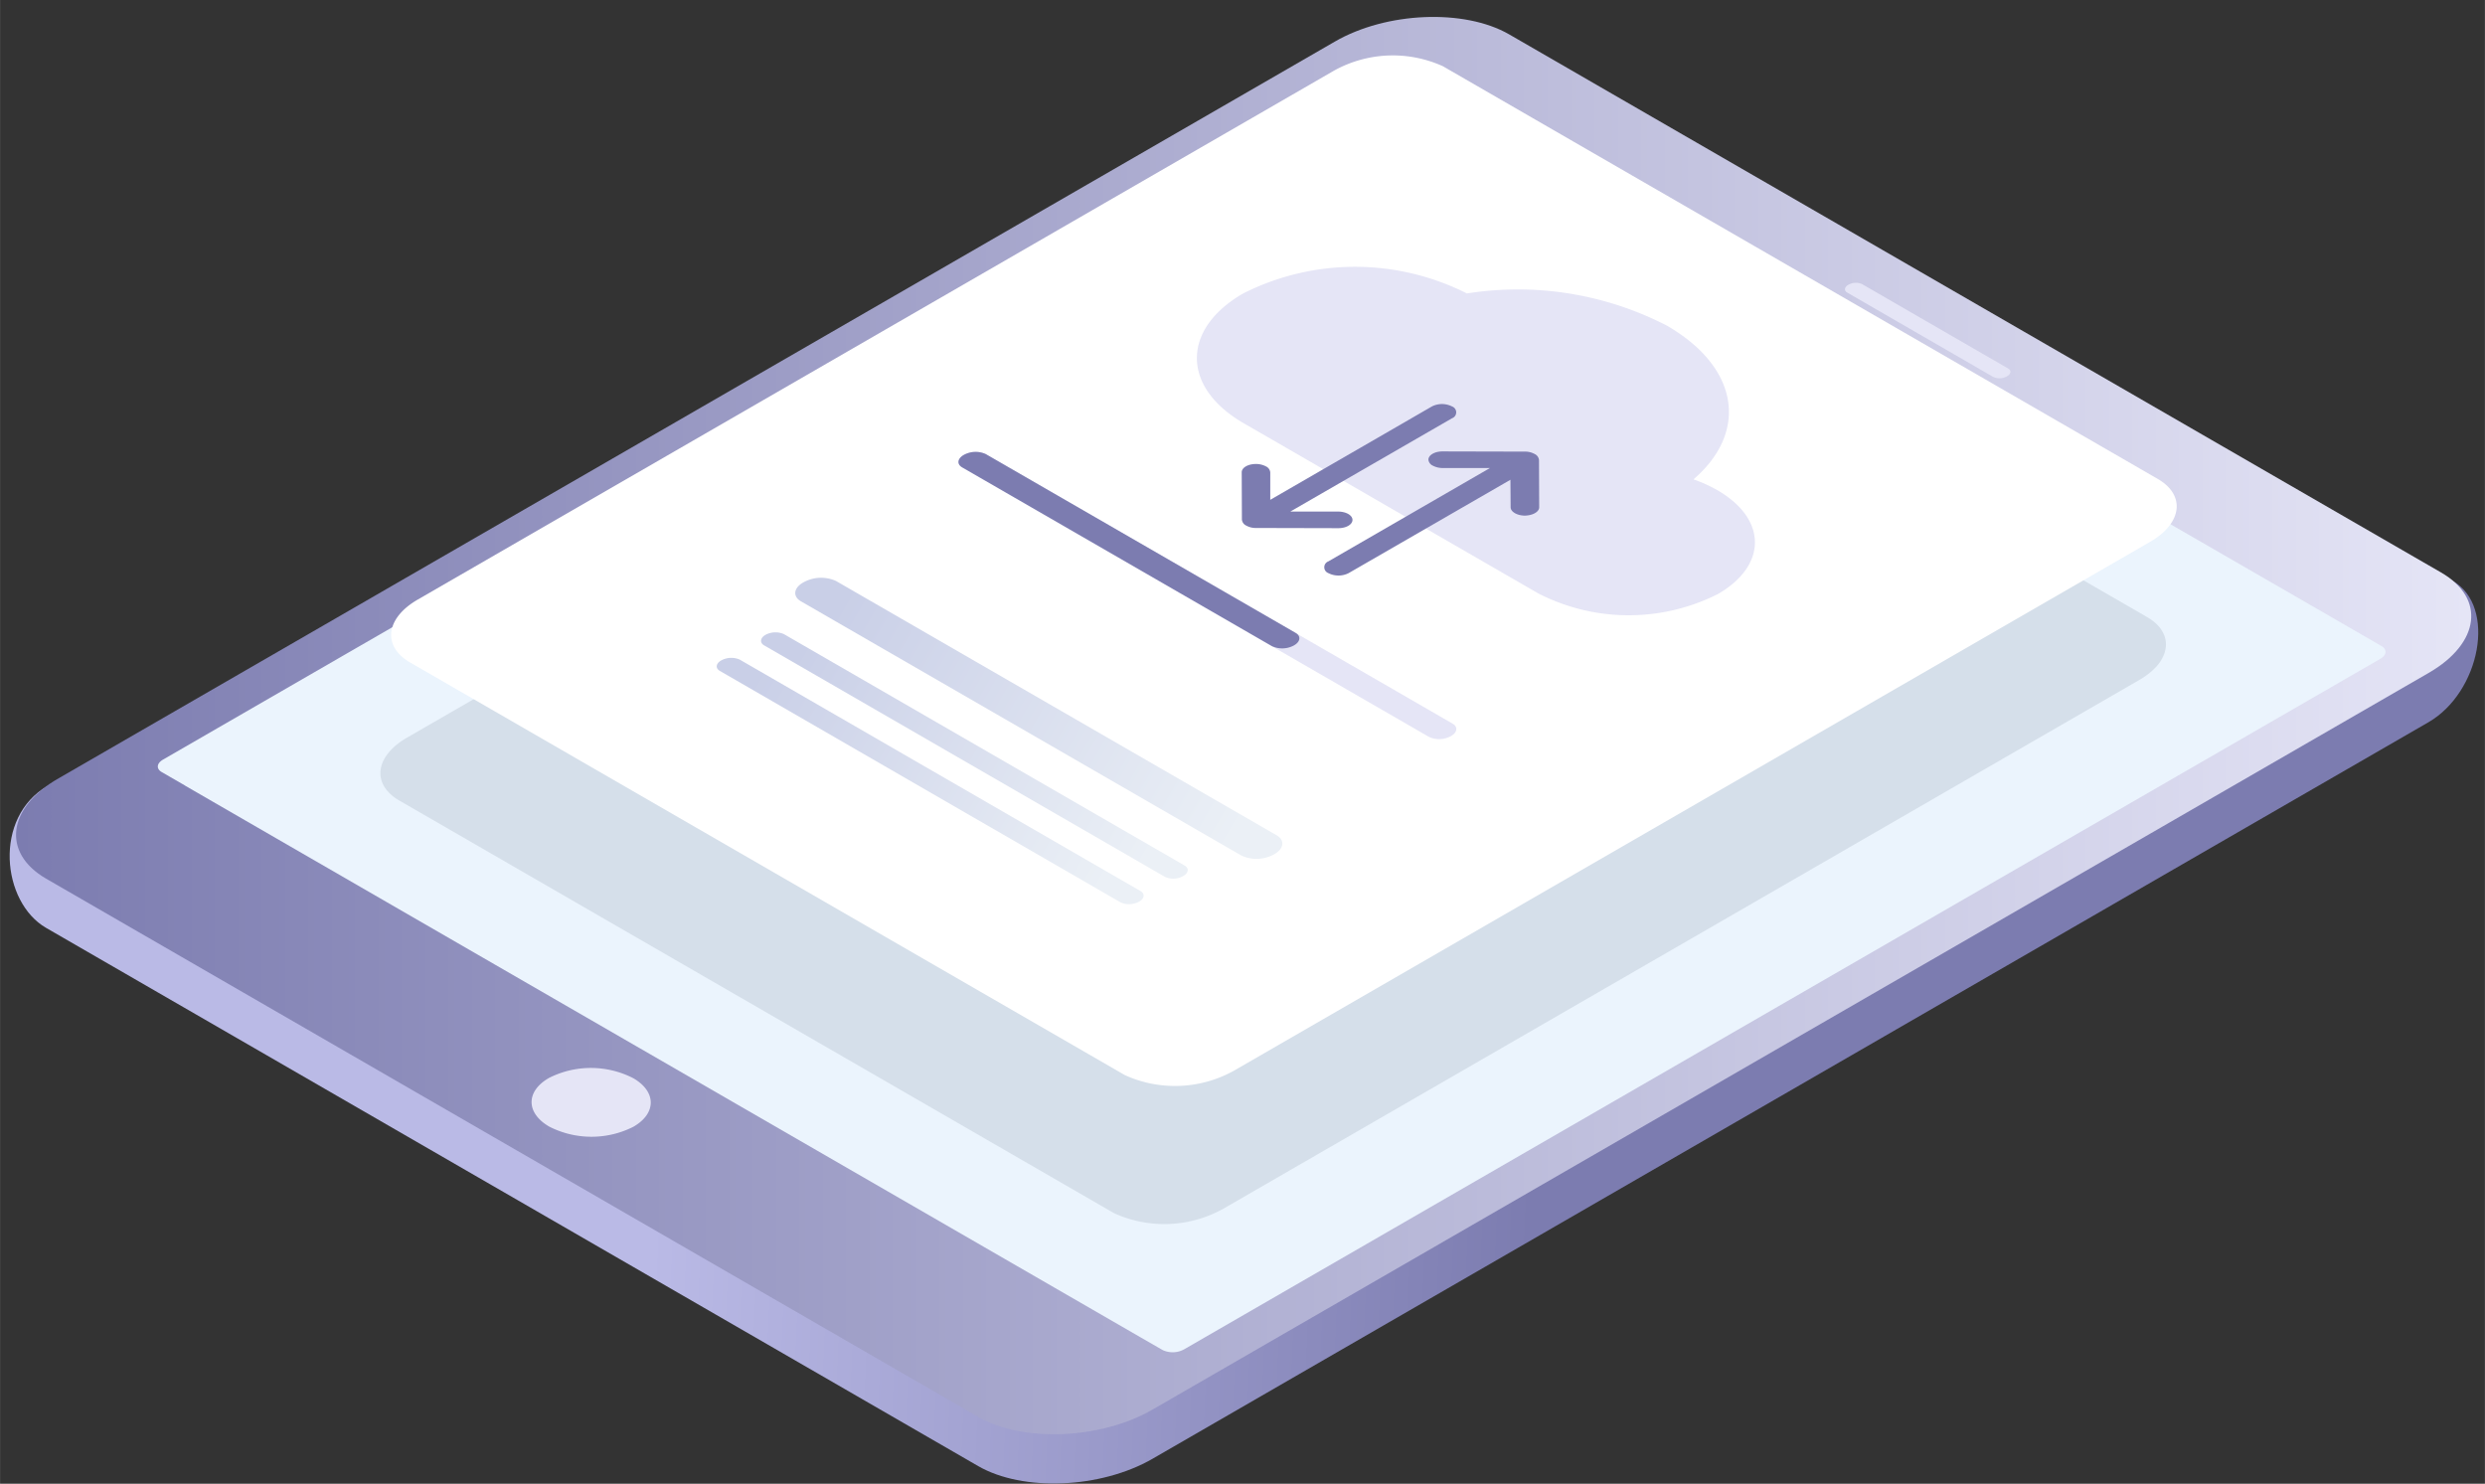 <svg id="Layer_1" data-name="Layer 1" xmlns="http://www.w3.org/2000/svg" xmlns:xlink="http://www.w3.org/1999/xlink" width="1.931in" height="1.153in" viewBox="0 0 139 83">
  <rect x="0" y="0" width="139" height="83" fill="#333333" stroke="none"/>
  <defs>
    <style>
      .cls-1, .cls-2, .cls-3, .cls-4, .cls-5, .cls-6, .cls-7 {
        fill-rule: evenodd;
      }

      .cls-1 {
        fill: url(#linear-gradient);
      }

      .cls-2 {
        fill: url(#linear-gradient-2);
      }

      .cls-3 {
        fill: #ebf4fd;
      }

      .cls-4 {
        fill: #e5e5f6;
      }

      .cls-5 {
        fill: #0c223d;
        isolation: isolate;
        opacity: 0.1;
      }

      .cls-6 {
        fill: #fff;
      }

      .cls-7, .cls-8 {
        fill: #7c7cb0;
      }

      .cls-9 {
        fill: url(#linear-gradient-3);
      }

      .cls-10 {
        fill: url(#linear-gradient-4);
      }

      .cls-11 {
        fill: url(#linear-gradient-5);
      }
    </style>
    <linearGradient id="linear-gradient" x1="37.576" y1="41.453" x2="86.711" y2="39.343" gradientTransform="matrix(1, 0, 0, -1, 0, 84)" gradientUnits="userSpaceOnUse">
      <stop offset="0" stop-color="#babae6"/>
      <stop offset="1" stop-color="#7c7cb0"/>
    </linearGradient>
    <linearGradient id="linear-gradient-2" x1="0.895" y1="43.41" x2="138.233" y2="43.41" gradientTransform="matrix(1, 0, 0, -1, 0, 84)" gradientUnits="userSpaceOnUse">
      <stop offset="0" stop-color="#7c7cb0"/>
      <stop offset="1" stop-color="#e5e5f6"/>
    </linearGradient>
    <linearGradient id="linear-gradient-3" x1="46.964" y1="50.251" x2="69.138" y2="37.448" gradientTransform="matrix(1, 0, 0, -1, 0, 84)" gradientUnits="userSpaceOnUse">
      <stop offset="0" stop-color="#c9cfe7"/>
      <stop offset="1" stop-color="#ebf0f6"/>
    </linearGradient>
    <linearGradient id="linear-gradient-4" x1="44.649" y1="47.429" x2="64.247" y2="36.114" xlink:href="#linear-gradient-3"/>
    <linearGradient id="linear-gradient-5" x1="42.176" y1="46.001" x2="61.772" y2="34.686" xlink:href="#linear-gradient-3"/>
  </defs>
  <path class="cls-1" d="M54.719,82.014,2.578,51.906c-2.492-1.439-2.968-6.185.079-7.941L74.655,6.234c2.877-1.665,7.238-1.846,9.742-.408L137.194,32.491c2.492,1.438,1.529,6.241-1.348,7.907L64.46,81.607C61.572,83.272,57.211,83.453,54.719,82.014Z"/>
  <path class="cls-2" d="M54.719,79.262,2.579,49.153c-2.492-1.439-2.186-3.976.702-5.618L74.667,2.326C77.544.66,81.905.479,84.409,1.918l52.14,30.108c2.492,1.439,2.186,3.953-.702,5.619L64.461,78.854C61.573,80.519,57.212,80.7,54.719,79.262Z"/>
  <path class="cls-3" d="M133.15,36.852,66.239,75.478a1.326,1.326,0,0,1-1.201.045l-1.28-.736-48.323-27.9L10.36,43.954l-.011-.011-1.314-.759c-.306-.181-.272-.487.079-.691L76.026,3.866a1.325,1.325,0,0,1,1.201-.045L133.23,36.149C133.535,36.342,133.501,36.648,133.15,36.852Z"/>
  <path class="cls-4" d="M111.492,21.084l-8.156-4.712c-.204-.113-.17-.317.057-.442a.845.845,0,0,1,.77-.034l8.156,4.712c.204.113.17.317-.057.442A.844.844,0,0,1,111.492,21.084Z"/>
  <path class="cls-4" d="M35.428,63.03a5.196,5.196,0,0,1-4.712-.011c-1.303-.759-1.314-1.971-.011-2.719a5.196,5.196,0,0,1,4.712.011C36.719,61.059,36.73,62.282,35.428,63.03Z"/>
  <path class="cls-5" d="M62.319,67.866,22.333,44.781c-1.563-.906-1.371-2.481.442-3.523L74.009,11.682a6.78,6.78,0,0,1,6.106-.249L120.101,34.518c1.563.906,1.37,2.481-.442,3.523L68.425,67.617A6.781,6.781,0,0,1,62.319,67.866Z"/>
  <path class="cls-6" d="M62.92,60.141,22.934,37.056c-1.563-.906-1.371-2.481.442-3.523L74.61,3.957a6.78,6.78,0,0,1,6.106-.249L120.701,26.793c1.563.906,1.371,2.481-.442,3.523L69.025,59.892A6.781,6.781,0,0,1,62.92,60.141Z"/>
  <path class="cls-4" d="M96.098,33.227a11.075,11.075,0,0,1-10.036-.023c-1.631-.94-7.34-4.237-9.39-5.426-1.371-.793-5.902-3.41-7.102-4.101-3.478-2.005-3.5-5.256-.034-7.261a13.881,13.881,0,0,1,12.517,0A18.175,18.175,0,0,1,93.243,18.218c4.055,2.345,4.554,5.958,1.484,8.598a7.742,7.742,0,0,1,1.348.612C98.85,29.036,98.862,31.63,96.098,33.227Z"/>
  <path class="cls-4" d="M79.934,41.224l-26.11-15.077c-.317-.181-.272-.498.091-.702A1.374,1.374,0,0,1,55.138,25.4l26.11,15.077c.317.181.272.498-.091.702A1.374,1.374,0,0,1,79.934,41.224Z"/>
  <path class="cls-7" d="M71.155,36.149,53.824,26.147c-.317-.181-.272-.498.091-.702A1.374,1.374,0,0,1,55.138,25.4l17.331,10.002c.317.181.272.498-.091.702A1.374,1.374,0,0,1,71.155,36.149Z"/>
  <path class="cls-8" d="M86.096,28.379l-.011-2.651a.416.416,0,0,0-.238-.329,1.104,1.104,0,0,0-.566-.136l-4.588-.011c-.442,0-.793.204-.793.464a.416.416,0,0,0,.238.329,1.194,1.194,0,0,0,.566.136h2.639l-9.039,5.222a.35.35,0,0,0,0,.657,1.248,1.248,0,0,0,1.133,0l9.051-5.222.011,1.541c0,.249.362.464.804.464C85.745,28.832,86.096,28.628,86.096,28.379Z"/>
  <path class="cls-8" d="M74.847,28.617H72.174l9.051-5.222a.35.35,0,0,0,0-.657,1.248,1.248,0,0,0-1.133,0L71.053,27.96v-1.54a.416.416,0,0,0-.238-.329,1.194,1.194,0,0,0-.566-.136c-.442,0-.793.204-.793.464L69.467,29.07a.416.416,0,0,0,.238.329,1.103,1.103,0,0,0,.566.136l4.588.011c.442,0,.793-.204.793-.464S75.289,28.617,74.847,28.617Z"/>
  <path class="cls-9" d="M69.444,47.862,44.796,33.635c-.465-.272-.408-.748.136-1.054a2.027,2.027,0,0,1,1.835-.079L71.415,46.729c.465.272.408.748-.136,1.054A2.028,2.028,0,0,1,69.444,47.862Z"/>
  <path class="cls-10" d="M65.163,49.051,42.745,36.104c-.261-.147-.227-.419.068-.589a1.183,1.183,0,0,1,1.031-.045L66.261,48.417c.261.147.227.419-.079.589A1.122,1.122,0,0,1,65.163,49.051Z"/>
  <path class="cls-11" d="M62.682,50.479,40.265,37.531c-.261-.147-.227-.419.079-.589a1.183,1.183,0,0,1,1.031-.045L63.792,49.844c.261.147.227.419-.068.589A1.171,1.171,0,0,1,62.682,50.479Z"/>
</svg>
